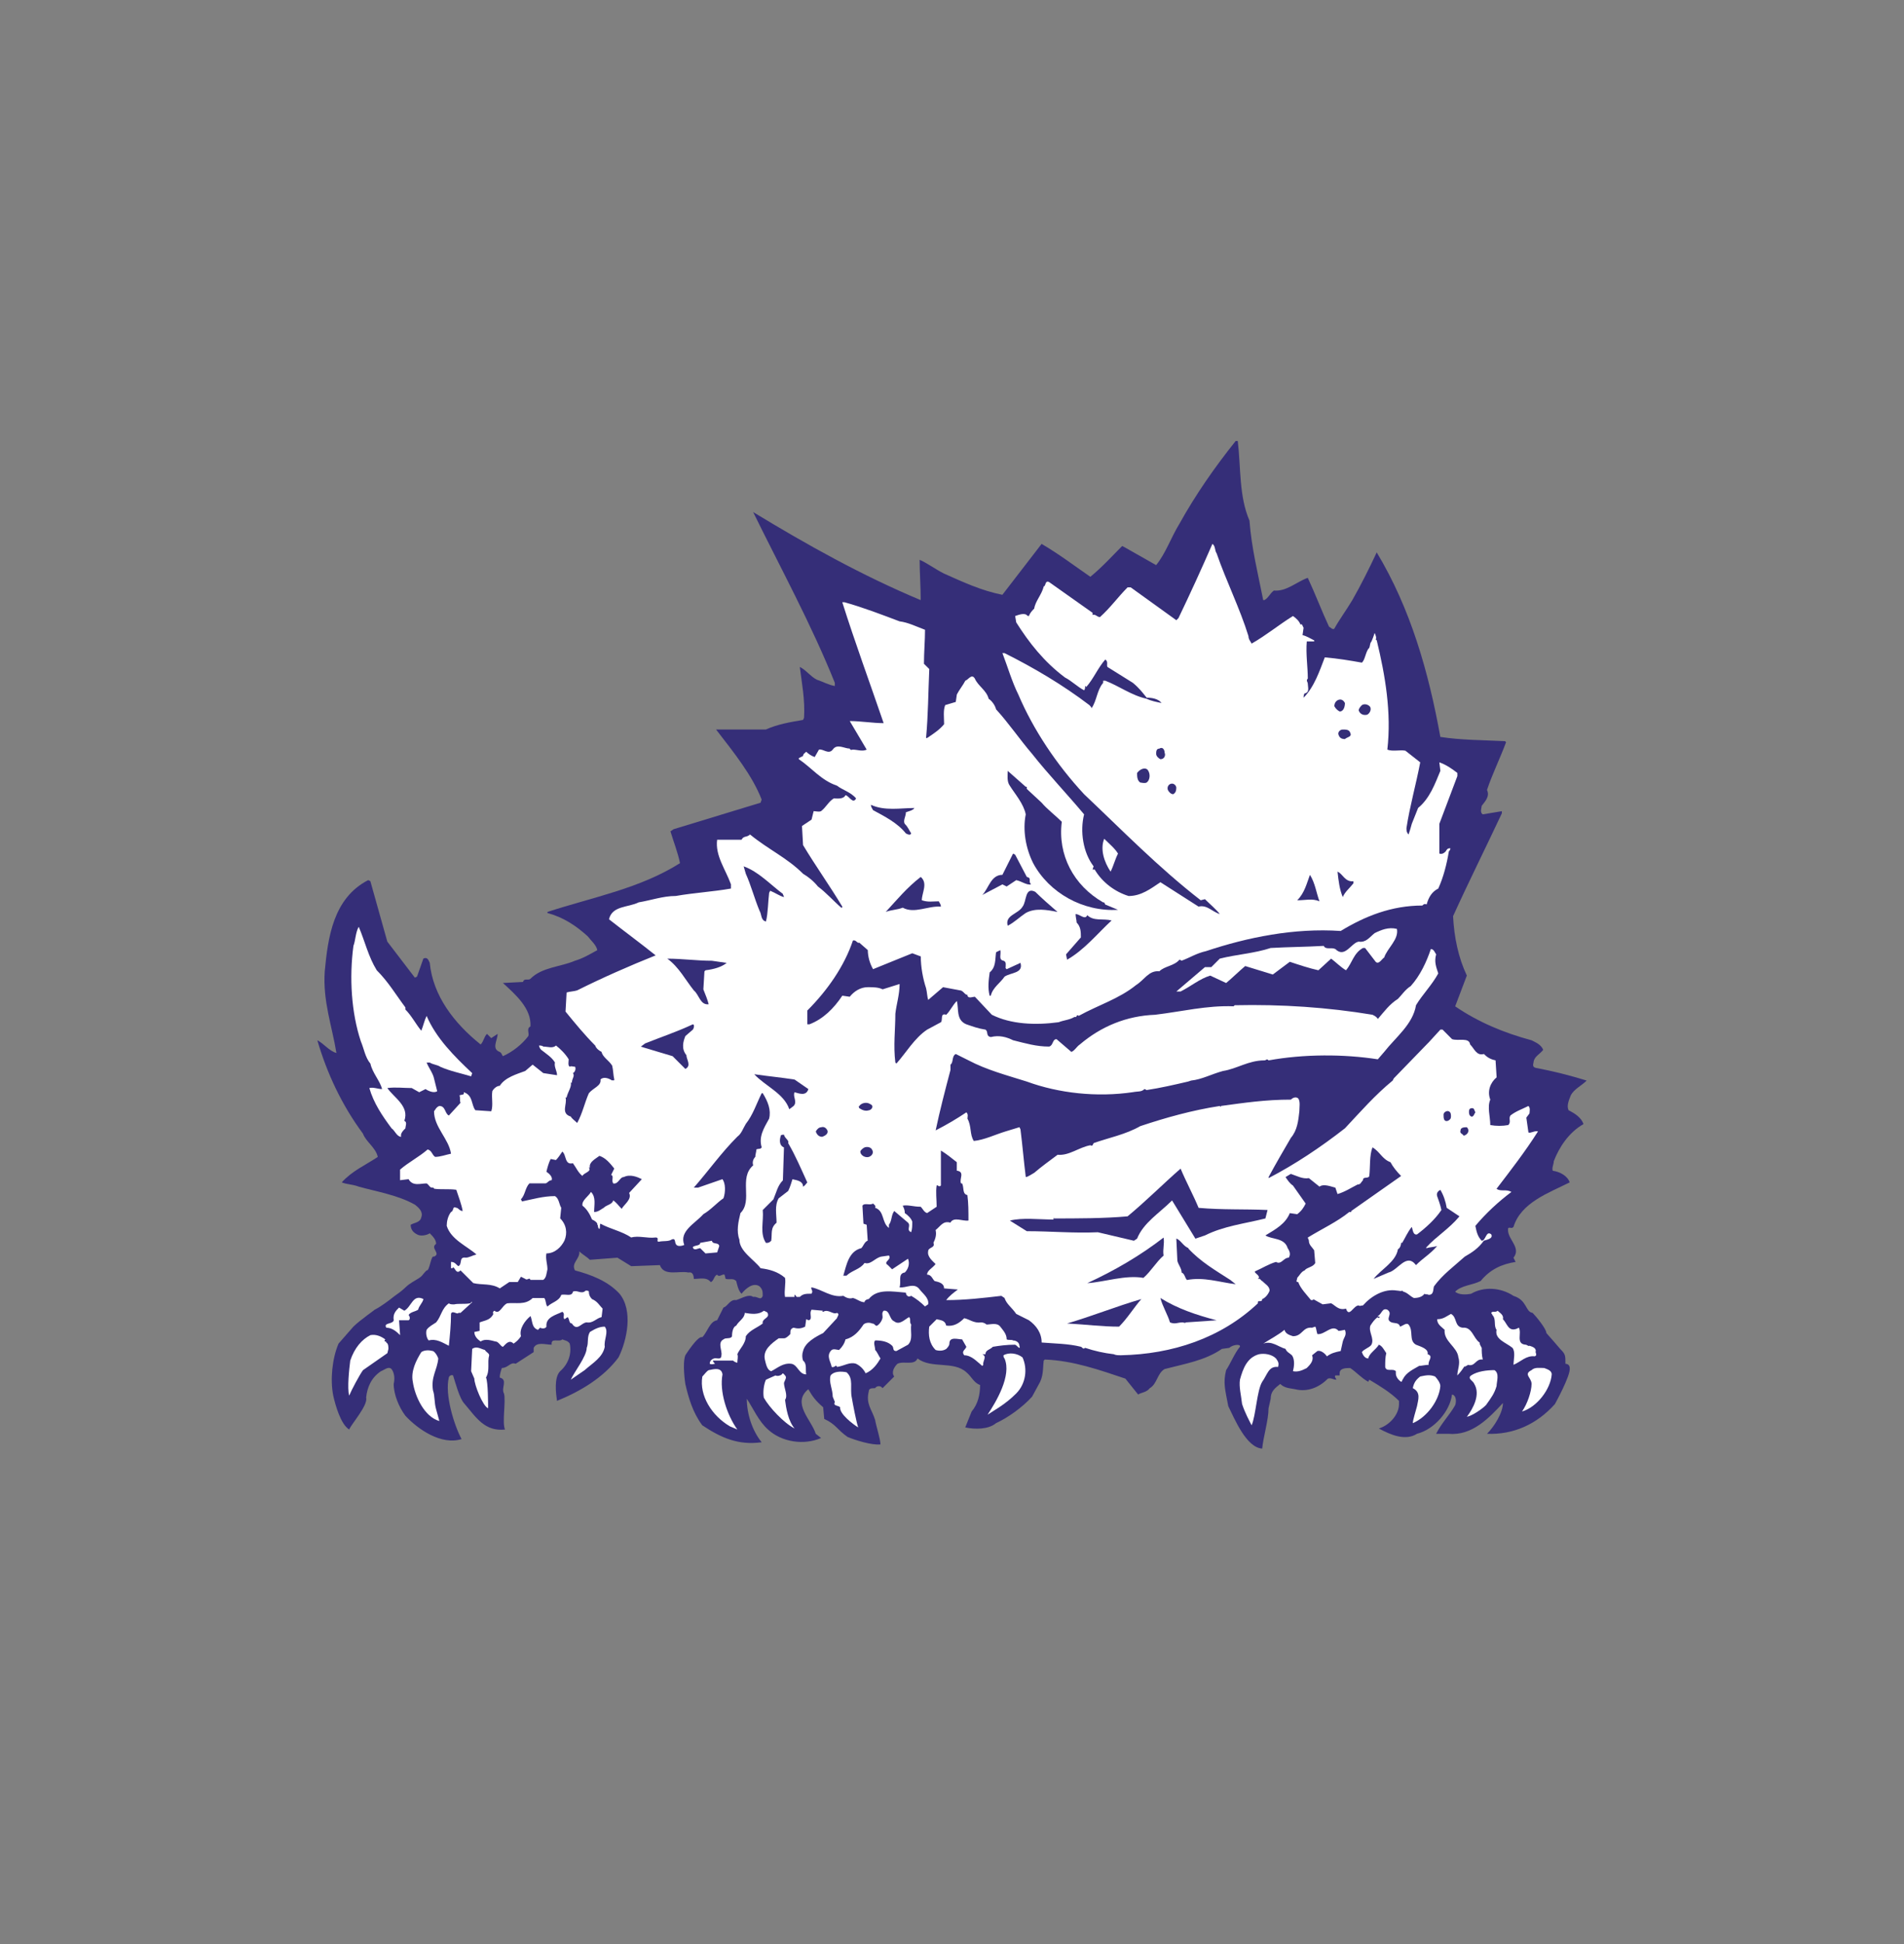 <svg width="48" height="49" viewBox="0 0 48 49" fill="none" xmlns="http://www.w3.org/2000/svg">
<rect x="0" y="0" width="48" height="49" fill="#808080" stroke="none"/>
<path fill-rule="evenodd" clip-rule="evenodd" d="M39.573 34.481C39.6 34.668 39.199 35.39 39.199 35.39C38.744 35.898 38.156 36.165 37.488 36.139C37.675 35.951 37.889 35.604 37.889 35.363C37.542 35.737 37.114 36.192 36.525 36.139H36.205C36.338 35.871 36.552 35.657 36.686 35.416C36.712 35.336 36.712 35.229 36.659 35.176C36.632 35.149 36.605 35.149 36.605 35.149C36.552 35.577 36.151 36.031 35.723 36.138C35.429 36.325 35.055 36.165 34.761 36.005C35.028 35.924 35.269 35.657 35.269 35.389V35.309C35.055 35.096 34.788 34.935 34.52 34.775L34.493 34.828C34.306 34.721 34.199 34.588 34.039 34.481C33.932 34.481 33.772 34.481 33.772 34.615V34.668H33.665C33.638 34.695 33.665 34.722 33.691 34.775C33.611 34.775 33.558 34.721 33.477 34.748C33.264 34.962 32.97 35.096 32.649 35.015C32.515 34.989 32.382 34.989 32.275 34.882C32.141 34.989 32.034 35.069 32.034 35.256L31.98 35.496C31.98 35.791 31.847 36.218 31.82 36.512C31.419 36.486 31.125 35.764 30.965 35.443C30.884 35.015 30.831 34.855 30.911 34.534C31.018 34.374 31.125 34.106 31.258 33.946C31.285 33.866 31.071 33.893 30.991 33.973L30.804 33.999C30.376 34.294 29.868 34.374 29.36 34.507C29.173 34.614 29.173 34.882 28.986 34.989C28.906 35.096 28.772 35.096 28.692 35.149L28.371 34.748C27.73 34.534 27.061 34.294 26.34 34.267L26.312 34.294C26.286 34.507 26.312 34.695 26.179 34.908L26.019 35.203C25.778 35.47 25.404 35.737 25.109 35.871C24.922 36.031 24.575 36.031 24.334 35.978L24.495 35.577C24.655 35.389 24.708 35.149 24.708 34.908C24.548 34.855 24.495 34.695 24.361 34.587C24.04 34.294 23.479 34.507 23.131 34.24C23.051 34.427 22.784 34.294 22.624 34.374C22.543 34.454 22.463 34.587 22.543 34.695L22.249 34.989C22.196 34.909 22.089 34.935 22.062 34.989C21.982 34.989 21.902 34.989 21.902 35.069C21.822 35.39 21.982 35.523 22.062 35.791C22.089 35.951 22.196 36.272 22.196 36.406C21.982 36.432 21.554 36.298 21.367 36.218C21.1 36.031 21.073 35.897 20.779 35.764L20.752 35.47C20.565 35.309 20.485 35.202 20.378 35.015C19.95 35.363 20.458 35.79 20.565 36.138L20.699 36.245C20.271 36.432 19.709 36.352 19.362 36.031C19.121 35.817 18.988 35.496 18.827 35.256C18.827 35.63 18.961 36.058 19.202 36.352C18.613 36.432 18.186 36.245 17.704 35.924C17.464 35.603 17.357 35.229 17.277 34.882C17.277 34.882 17.197 34.374 17.277 34.16C17.277 34.16 17.598 33.652 17.704 33.705C17.838 33.572 17.892 33.304 18.079 33.277L18.239 32.956C18.346 32.93 18.4 32.743 18.56 32.769C18.72 32.715 18.881 32.609 18.988 32.689C19.095 32.663 19.175 32.796 19.228 32.663C19.228 32.555 19.228 32.502 19.148 32.422C18.988 32.315 18.801 32.475 18.694 32.609C18.613 32.529 18.587 32.395 18.56 32.288C18.48 32.208 18.4 32.261 18.293 32.234L18.266 32.128C18.212 32.101 18.132 32.208 18.079 32.128C17.999 32.154 17.999 32.288 17.918 32.315C17.811 32.181 17.651 32.235 17.491 32.235C17.491 32.154 17.464 32.047 17.357 32.074C17.117 32.021 16.742 32.181 16.635 31.887L15.913 31.914L15.566 31.7L14.871 31.753C14.79 31.674 14.683 31.62 14.604 31.54C14.63 31.727 14.389 31.834 14.496 32.021C14.898 32.128 15.325 32.288 15.619 32.609C15.967 33.037 15.806 33.785 15.593 34.213C15.218 34.721 14.63 35.069 14.042 35.309C14.015 35.122 13.962 34.721 14.122 34.561C14.336 34.374 14.416 34.106 14.363 33.865C14.309 33.785 14.229 33.785 14.176 33.759C14.095 33.839 13.882 33.705 13.908 33.893C13.748 33.893 13.534 33.812 13.454 33.973V34.08L12.999 34.374C12.866 34.32 12.812 34.48 12.652 34.48C12.625 34.561 12.598 34.641 12.598 34.721C12.812 34.775 12.625 34.988 12.705 35.122C12.759 35.309 12.652 35.87 12.732 36.031C12.224 36.085 12.01 35.737 11.716 35.389C11.582 35.256 11.475 34.828 11.422 34.667C11.368 34.641 11.315 34.694 11.315 34.721C11.208 35.149 11.449 35.924 11.636 36.272C11.128 36.432 10.54 36.031 10.219 35.683C10.058 35.469 9.925 35.148 9.925 34.881C9.952 34.775 9.952 34.614 9.871 34.507C9.791 34.427 9.684 34.534 9.604 34.561C9.363 34.721 9.257 34.962 9.23 35.229C9.283 35.416 8.856 35.897 8.802 36.031C8.588 35.897 8.455 35.416 8.401 35.176C8.321 34.775 8.374 34.24 8.535 33.865L8.909 33.438C9.069 33.277 9.497 32.983 9.444 33.01C9.39 33.037 9.551 32.983 9.952 32.663C10.299 32.422 10.165 32.449 10.486 32.262C10.673 32.154 10.62 32.154 10.754 32.021C10.834 32.048 10.861 31.62 10.941 31.674C11.128 31.593 10.834 31.46 10.994 31.352C10.994 31.246 10.914 31.165 10.834 31.085C10.754 31.139 10.593 31.165 10.513 31.112C10.406 31.059 10.353 30.978 10.353 30.871C10.433 30.818 10.593 30.818 10.62 30.684C10.673 30.55 10.566 30.444 10.459 30.363C10.032 30.123 9.524 30.042 9.043 29.909C8.909 29.855 8.748 29.855 8.615 29.802C8.882 29.508 9.203 29.374 9.524 29.16C9.47 28.92 9.23 28.786 9.149 28.572C8.615 27.85 8.241 27.048 8 26.22C8.16 26.3 8.294 26.487 8.481 26.541C8.374 25.872 8.134 25.231 8.187 24.482C8.267 23.627 8.401 22.637 9.283 22.183L9.337 22.21L9.764 23.733L10.459 24.642L10.513 24.616L10.673 24.161C10.78 24.108 10.807 24.215 10.834 24.268C10.914 25.097 11.449 25.792 12.117 26.326C12.197 26.246 12.197 26.139 12.277 26.059L12.384 26.166L12.545 26.059C12.545 26.22 12.384 26.434 12.598 26.514C12.652 26.541 12.652 26.594 12.678 26.621C12.919 26.514 13.159 26.326 13.32 26.113C13.347 26.033 13.266 25.925 13.373 25.872C13.4 25.418 12.999 25.07 12.678 24.776L13.186 24.75C13.213 24.643 13.32 24.723 13.373 24.669C13.667 24.375 14.122 24.375 14.496 24.215C14.683 24.161 14.87 24.054 15.058 23.948C15.031 23.814 14.897 23.707 14.817 23.6C14.523 23.333 14.202 23.119 13.801 23.012V22.985C14.951 22.611 16.127 22.397 17.143 21.756C17.089 21.488 16.982 21.221 16.902 20.954L16.982 20.9L19.175 20.232L19.201 20.152C18.961 19.537 18.506 18.976 18.052 18.387H19.308C19.602 18.254 19.923 18.2 20.244 18.146L20.27 18.093C20.297 17.639 20.217 17.237 20.163 16.81C20.324 16.89 20.431 17.05 20.591 17.131C20.752 17.184 20.885 17.264 21.046 17.291V17.211C20.457 15.741 19.682 14.324 18.987 12.907C20.351 13.736 21.741 14.511 23.211 15.126C23.211 14.778 23.184 14.431 23.184 14.11C23.372 14.19 23.585 14.351 23.799 14.457C24.28 14.671 24.735 14.885 25.27 14.992L26.259 13.709C26.713 13.976 27.061 14.244 27.488 14.538C27.783 14.297 28.05 14.003 28.29 13.762L28.344 13.789L29.146 14.244C29.387 13.95 29.52 13.549 29.734 13.201C30.135 12.479 30.616 11.784 31.151 11.116H31.204C31.285 11.784 31.232 12.506 31.499 13.121C31.552 13.816 31.713 14.457 31.846 15.126H31.873C31.98 15.072 32.007 14.965 32.114 14.885C32.435 14.912 32.675 14.671 32.969 14.564C33.157 14.965 33.317 15.393 33.504 15.794C33.557 15.821 33.584 15.874 33.637 15.848C33.771 15.607 33.932 15.393 34.092 15.126C34.306 14.752 34.52 14.324 34.707 13.923C35.562 15.34 36.017 16.944 36.311 18.574C36.819 18.654 37.38 18.654 37.942 18.681L37.968 18.708C37.808 19.136 37.621 19.51 37.487 19.911C37.567 20.072 37.434 20.205 37.353 20.312C37.353 20.366 37.3 20.472 37.38 20.526L37.862 20.446V20.499C37.461 21.355 37.033 22.21 36.632 23.092C36.659 23.627 36.765 24.135 36.979 24.589L36.685 25.365C37.273 25.766 37.915 26.033 38.61 26.22C38.717 26.274 38.85 26.327 38.904 26.461C38.824 26.568 38.69 26.621 38.663 26.755C38.663 26.808 38.61 26.889 38.717 26.916C39.145 26.996 39.572 27.103 40 27.236C39.866 27.37 39.679 27.45 39.599 27.61C39.545 27.744 39.492 27.878 39.545 27.985C39.706 28.065 39.866 28.172 39.92 28.332C39.545 28.546 39.305 28.92 39.171 29.268C39.171 29.348 39.118 29.428 39.145 29.509C39.332 29.535 39.519 29.642 39.572 29.802C39.038 30.07 38.343 30.311 38.155 30.925C38.102 30.979 38.075 30.925 38.022 30.952C37.968 31.219 38.369 31.433 38.155 31.701L38.209 31.807C37.862 31.861 37.567 31.994 37.327 32.288C37.113 32.395 36.846 32.395 36.685 32.556C36.765 32.636 36.953 32.636 37.086 32.609C37.407 32.422 37.835 32.449 38.156 32.663C38.503 32.77 38.45 33.064 38.637 33.091C38.717 33.171 38.984 33.492 38.984 33.599C39.011 33.625 39.332 33.999 39.332 33.999C39.465 34.133 39.465 34.16 39.465 34.374C39.466 34.374 39.573 34.374 39.573 34.481Z" fill="#352E78"/>
<path fill-rule="evenodd" clip-rule="evenodd" d="M38.37 35.577C38.504 35.389 38.611 35.069 38.611 34.882C38.611 34.721 38.397 34.641 38.611 34.534C38.691 34.454 38.825 34.481 38.931 34.481C38.985 34.507 39.119 34.534 39.119 34.641C39.092 35.015 38.744 35.47 38.37 35.577ZM37.728 29.963C37.835 30.043 37.969 29.963 38.103 30.043C37.782 30.283 37.461 30.578 37.194 30.898C37.221 31.032 37.247 31.166 37.354 31.272C37.461 31.272 37.461 31.005 37.595 31.112C37.648 31.219 37.488 31.246 37.407 31.272C37.274 31.46 37.113 31.567 36.926 31.674C36.659 31.914 36.365 32.128 36.151 32.422C36.124 32.502 36.151 32.636 36.018 32.636C35.964 32.609 35.938 32.636 35.911 32.609C35.857 32.689 35.75 32.716 35.643 32.716C35.536 32.662 35.483 32.582 35.376 32.555L35.349 32.529C35.322 32.555 35.269 32.529 35.215 32.529C34.895 32.475 34.574 32.662 34.36 32.903C34.307 32.903 34.28 32.93 34.253 32.903C34.119 32.903 34.013 33.224 33.932 32.983C33.745 33.036 33.665 32.903 33.558 32.849L33.344 32.876L33.104 32.743C33.13 32.769 33.077 32.769 33.05 32.769C32.943 32.635 32.783 32.475 32.729 32.315C32.649 32.315 32.703 32.261 32.703 32.208C32.756 32.154 32.809 32.047 32.89 32.021C32.943 31.941 33.104 31.941 33.157 31.833L33.13 31.512C33.077 31.432 32.997 31.379 32.997 31.272C32.997 31.245 32.97 31.218 32.97 31.192C33.318 30.978 33.719 30.791 34.013 30.55H34.066V30.523L35.322 29.641C35.215 29.534 35.109 29.401 35.055 29.294C34.841 29.214 34.788 29.027 34.6 28.919C34.52 29.133 34.547 29.401 34.52 29.641C34.494 29.721 34.36 29.641 34.36 29.748C34.306 29.802 34.306 29.855 34.226 29.855C34.066 29.935 33.906 30.042 33.719 30.096L33.665 29.935C33.558 29.909 33.371 29.829 33.264 29.909L32.997 29.695C32.836 29.721 32.702 29.641 32.542 29.588L32.408 29.668C32.462 29.748 32.515 29.829 32.596 29.882L32.916 30.336C32.863 30.443 32.809 30.523 32.703 30.604L32.516 30.577C32.408 30.844 32.168 30.978 31.901 31.139C32.061 31.245 32.382 31.192 32.462 31.459C32.516 31.54 32.542 31.62 32.489 31.7C32.355 31.7 32.302 31.887 32.168 31.807C31.981 31.86 31.82 31.967 31.633 32.047C31.633 32.101 31.74 32.127 31.74 32.208C31.74 32.208 31.713 32.208 31.713 32.234C31.767 32.208 31.794 32.288 31.82 32.288C31.9 32.368 32.007 32.422 32.007 32.529C31.981 32.609 31.901 32.716 31.82 32.743C31.82 32.849 31.687 32.743 31.713 32.849C30.778 33.731 29.548 34.133 28.265 34.159C28.185 34.159 28.131 34.159 28.078 34.133C27.832 34.105 27.59 34.051 27.356 33.972C27.302 34.025 27.276 33.945 27.249 33.945C26.928 33.865 26.58 33.865 26.26 33.838C26.26 33.598 26.126 33.411 25.939 33.277L25.618 33.116C25.511 32.956 25.377 32.876 25.324 32.715L25.244 32.662C24.789 32.715 24.335 32.769 23.854 32.769C23.934 32.662 24.041 32.582 24.148 32.502L23.8 32.474C23.8 32.341 23.667 32.314 23.56 32.288C23.506 32.234 23.48 32.127 23.372 32.127C23.372 32.02 23.506 31.967 23.586 31.86C23.506 31.78 23.372 31.673 23.399 31.539C23.399 31.432 23.586 31.459 23.532 31.325C23.586 31.218 23.613 31.111 23.586 31.004C23.72 30.897 23.773 30.764 23.96 30.817C24.041 30.657 24.281 30.79 24.415 30.763C24.415 30.523 24.415 30.336 24.388 30.122C24.255 30.095 24.308 29.935 24.255 29.828H24.228C24.174 29.721 24.335 29.534 24.121 29.507V29.293C23.987 29.186 23.853 29.079 23.72 28.999V29.881C23.666 29.935 23.64 29.854 23.613 29.881C23.586 30.041 23.613 30.229 23.613 30.416C23.533 30.469 23.452 30.523 23.372 30.576C23.292 30.549 23.265 30.469 23.212 30.416C23.025 30.416 22.891 30.362 22.757 30.389C22.784 30.442 22.811 30.496 22.811 30.576C22.891 30.63 22.971 30.71 22.998 30.79C22.998 30.897 22.998 30.977 22.971 31.057C22.838 31.004 22.971 30.897 22.891 30.817L22.544 30.523C22.463 30.63 22.49 30.763 22.41 30.87V30.95C22.223 30.817 22.303 30.522 22.062 30.442C22.089 30.389 22.036 30.362 22.009 30.335C21.929 30.389 21.795 30.309 21.742 30.389L21.768 30.843L21.849 30.87L21.875 31.271C21.795 31.298 21.768 31.405 21.715 31.459C21.394 31.539 21.34 31.886 21.26 32.153H21.34C21.474 32.02 21.688 31.993 21.795 31.832C21.955 31.886 22.062 31.699 22.223 31.672L22.41 31.645C22.49 31.752 22.249 31.806 22.383 31.886L22.49 31.993L22.891 31.726C22.944 31.859 22.891 31.993 22.811 32.073C22.623 32.1 22.73 32.313 22.677 32.447C22.837 32.474 23.051 32.313 23.185 32.501C23.265 32.608 23.426 32.715 23.399 32.875L23.319 32.929C23.215 32.825 23.098 32.735 22.971 32.661C22.891 32.715 22.837 32.634 22.837 32.581C22.49 32.554 22.116 32.474 21.902 32.742C21.875 32.742 21.795 32.768 21.795 32.822C21.688 32.822 21.608 32.742 21.501 32.715C21.421 32.742 21.34 32.715 21.26 32.661C20.966 32.715 20.726 32.501 20.458 32.447C20.431 32.501 20.512 32.528 20.458 32.608C20.325 32.608 20.244 32.608 20.164 32.688H20.057H20.084C20.057 32.661 20.057 32.634 20.03 32.634V32.688H19.79C19.763 32.528 19.817 32.341 19.79 32.207C19.603 32.047 19.389 31.993 19.175 31.966C19.015 31.752 18.64 31.539 18.64 31.244C18.56 31.03 18.614 30.79 18.667 30.576C18.988 30.255 18.613 29.694 18.988 29.373C18.961 29.293 18.988 29.213 19.041 29.159C19.041 29.106 19.068 29.026 19.068 28.972C19.122 28.945 19.175 28.972 19.202 28.918C19.122 28.651 19.255 28.438 19.389 28.197C19.443 27.983 19.363 27.769 19.229 27.555H19.202C19.068 27.823 18.988 28.09 18.801 28.33C18.721 28.464 18.694 28.571 18.587 28.651C18.186 29.052 17.865 29.507 17.491 29.934H17.598L18.213 29.721C18.293 29.828 18.293 30.041 18.239 30.202C18.079 30.309 17.919 30.496 17.732 30.603C17.518 30.843 17.117 31.03 17.25 31.378C17.197 31.405 17.063 31.431 17.037 31.351C17.01 31.324 17.037 31.191 16.93 31.244C16.849 31.298 16.716 31.271 16.609 31.298C16.529 31.298 16.636 31.191 16.529 31.191C16.315 31.218 16.101 31.137 15.914 31.191C15.673 31.03 15.379 30.977 15.139 30.843C15.112 30.87 15.139 30.924 15.112 30.977C15.058 30.95 15.085 30.87 15.058 30.87V30.843C15.032 30.79 14.978 30.763 14.925 30.737C14.871 30.603 14.791 30.469 14.684 30.389C14.657 30.256 14.844 30.149 14.898 30.042C15.031 30.175 14.978 30.363 14.978 30.549C15.085 30.549 15.165 30.47 15.219 30.443C15.299 30.363 15.432 30.363 15.459 30.256C15.54 30.309 15.593 30.389 15.673 30.469C15.727 30.362 15.94 30.229 15.86 30.068L16.181 29.721C16.074 29.667 15.887 29.587 15.727 29.667C15.62 29.667 15.593 29.855 15.459 29.828C15.406 29.748 15.486 29.64 15.406 29.614L15.486 29.453C15.379 29.32 15.272 29.186 15.112 29.133C15.005 29.213 14.844 29.293 14.871 29.427H14.844C14.925 29.534 14.711 29.56 14.684 29.64C14.577 29.56 14.524 29.427 14.443 29.319C14.229 29.373 14.283 29.106 14.176 29.026C14.122 29.106 14.069 29.186 14.015 29.239L13.882 29.212C13.828 29.319 13.802 29.426 13.775 29.533C13.855 29.587 13.935 29.667 13.908 29.747C13.828 29.747 13.801 29.827 13.748 29.827H13.347C13.24 29.934 13.24 30.121 13.133 30.228L13.16 30.282C13.427 30.228 13.694 30.148 13.989 30.148C14.095 30.202 14.095 30.362 14.149 30.442L14.122 30.709C14.283 30.87 14.309 31.084 14.229 31.271C14.149 31.431 13.989 31.592 13.775 31.592C13.748 31.726 13.801 31.859 13.801 31.993C13.775 32.1 13.775 32.207 13.694 32.26H13.373C13.347 32.18 13.293 32.287 13.24 32.233L13.133 32.18L13.053 32.313H12.84L12.6 32.474C12.386 32.34 12.145 32.394 11.931 32.34L11.61 32.02C11.503 32.126 11.477 31.966 11.423 31.939C11.423 31.966 11.396 31.966 11.37 31.966V31.806C11.477 31.806 11.503 31.886 11.557 31.913C11.664 31.859 11.557 31.672 11.744 31.699C11.824 31.699 11.904 31.645 12.011 31.619C11.77 31.405 11.369 31.244 11.262 30.897C11.262 30.79 11.289 30.656 11.369 30.549C11.45 30.523 11.396 30.389 11.503 30.442C11.556 30.442 11.583 30.523 11.664 30.523C11.637 30.362 11.556 30.148 11.503 29.988C11.316 29.961 11.102 29.988 10.942 29.961C10.942 29.934 10.915 29.934 10.888 29.934C10.835 29.934 10.808 29.854 10.755 29.828C10.594 29.828 10.407 29.908 10.3 29.721L10.086 29.747V29.48C10.3 29.293 10.568 29.159 10.781 28.972C10.889 28.999 10.889 29.106 10.969 29.159C11.102 29.159 11.236 29.106 11.37 29.079C11.316 28.705 10.942 28.411 10.942 28.01C10.969 27.983 10.995 27.903 11.076 27.876C11.236 27.876 11.209 28.064 11.316 28.117L11.61 27.796C11.583 27.742 11.61 27.662 11.583 27.609C11.637 27.582 11.717 27.609 11.69 27.528C11.931 27.609 11.877 27.849 11.984 27.983L12.385 28.01C12.439 27.849 12.385 27.663 12.412 27.502C12.439 27.448 12.519 27.368 12.599 27.368C12.733 27.155 13.027 27.074 13.241 26.994L13.428 26.834L13.696 27.047L14.043 27.101C14.043 26.994 13.963 26.887 13.99 26.78C13.91 26.646 13.776 26.566 13.642 26.459C13.615 26.433 13.589 26.379 13.589 26.352C13.615 26.352 13.669 26.352 13.696 26.379C13.803 26.379 13.936 26.433 14.016 26.352C14.123 26.433 14.257 26.566 14.337 26.7C14.337 26.753 14.311 26.86 14.364 26.887C14.391 26.86 14.444 26.887 14.498 26.887C14.524 26.941 14.498 27.021 14.444 27.047C14.498 27.127 14.417 27.181 14.417 27.288H14.39C14.417 27.395 14.31 27.528 14.284 27.662H14.257C14.31 27.823 14.123 28.063 14.39 28.143C14.417 28.197 14.497 28.25 14.551 28.304C14.684 28.063 14.738 27.796 14.845 27.555C14.952 27.422 15.166 27.368 15.139 27.208C15.219 27.128 15.353 27.181 15.433 27.235C15.433 27.208 15.486 27.261 15.486 27.208C15.46 27.101 15.46 26.967 15.433 26.86C15.353 26.727 15.192 26.646 15.166 26.513C15.112 26.486 15.032 26.433 15.005 26.353C14.738 26.085 14.497 25.791 14.257 25.497L14.284 25.016C14.364 24.989 14.471 24.989 14.551 24.962C15.192 24.642 15.861 24.348 16.529 24.08C16.128 23.759 15.727 23.465 15.353 23.171C15.433 22.824 15.834 22.877 16.101 22.744C16.422 22.69 16.716 22.583 17.037 22.583C17.491 22.503 17.973 22.476 18.427 22.396V22.289C18.293 21.915 18.026 21.567 18.079 21.166H18.694C18.747 21.059 18.828 21.113 18.908 21.033C19.363 21.407 19.844 21.621 20.244 22.022C20.378 22.102 20.512 22.209 20.619 22.343C20.833 22.503 21.02 22.717 21.207 22.877C21.234 22.877 21.234 22.877 21.234 22.851C20.913 22.316 20.566 21.835 20.245 21.3L20.218 20.819L20.459 20.659L20.512 20.445C20.566 20.445 20.646 20.471 20.699 20.445C20.833 20.338 20.887 20.204 21.02 20.124C21.1 20.124 21.261 20.151 21.314 20.044C21.395 20.044 21.502 20.284 21.582 20.124C21.448 19.963 21.234 19.91 21.101 19.803C20.7 19.67 20.459 19.349 20.138 19.135V19.108L20.245 19.055C20.245 19.001 20.299 18.974 20.325 18.948C20.379 19.001 20.459 19.055 20.539 19.081L20.646 18.894C20.753 18.868 20.887 19.028 20.993 18.894C21.1 18.734 21.287 18.868 21.421 18.868C21.448 18.921 21.475 18.894 21.501 18.894C21.608 18.894 21.742 18.948 21.849 18.894L21.422 18.174C21.689 18.174 22.01 18.227 22.277 18.227C21.929 17.211 21.555 16.195 21.234 15.179H21.288C21.769 15.313 22.25 15.5 22.678 15.661C22.892 15.687 23.106 15.794 23.32 15.874C23.32 16.142 23.293 16.436 23.293 16.73L23.427 16.863C23.4 17.478 23.4 18.013 23.346 18.601H23.373C23.534 18.494 23.694 18.387 23.801 18.253C23.801 18.093 23.774 17.906 23.828 17.772L24.095 17.692L24.122 17.505C24.175 17.398 24.282 17.264 24.336 17.157C24.415 17.131 24.496 16.97 24.576 17.104C24.656 17.291 24.87 17.398 24.924 17.612C25.004 17.666 25.084 17.772 25.111 17.879C25.431 18.227 25.699 18.628 26.02 19.002C26.42 19.51 26.929 20.044 27.33 20.526C27.223 20.953 27.303 21.488 27.57 21.836L27.543 21.916H27.597C27.784 22.236 28.105 22.477 28.452 22.584C28.773 22.584 29.014 22.397 29.254 22.236L30.216 22.851C30.43 22.798 30.564 22.985 30.751 23.038C30.671 22.932 30.484 22.771 30.377 22.664L30.27 22.691C29.201 21.862 28.292 20.927 27.33 20.018C26.634 19.269 26.047 18.387 25.672 17.505C25.512 17.184 25.405 16.81 25.271 16.462H25.325C26.073 16.836 26.795 17.264 27.463 17.772C27.49 17.799 27.517 17.826 27.517 17.852C27.651 17.665 27.651 17.398 27.811 17.211V17.157H27.864C28.212 17.291 28.533 17.532 28.907 17.612C29.014 17.665 29.148 17.692 29.282 17.719C29.201 17.612 29.041 17.585 28.907 17.585C28.8 17.451 28.72 17.344 28.56 17.211L27.918 16.81C27.892 16.756 27.945 16.676 27.864 16.623C27.677 16.836 27.571 17.104 27.383 17.318C27.383 17.291 27.357 17.291 27.357 17.291C27.357 17.318 27.357 17.371 27.33 17.398C27.17 17.318 27.009 17.157 26.849 17.077C26.314 16.676 25.94 16.195 25.619 15.687L25.592 15.527C25.672 15.5 25.806 15.446 25.886 15.5C25.886 15.527 25.94 15.527 25.94 15.527C25.967 15.446 26.02 15.393 26.073 15.339C26.1 15.152 26.261 14.992 26.314 14.778C26.368 14.778 26.341 14.618 26.448 14.671L27.544 15.446V15.5C27.624 15.473 27.651 15.553 27.731 15.553C27.998 15.313 28.186 15.045 28.426 14.805H28.506C28.881 15.072 29.282 15.366 29.656 15.633L29.709 15.58C30.006 14.961 30.291 14.338 30.565 13.709C30.645 13.762 30.618 13.869 30.672 13.949C30.912 14.644 31.26 15.339 31.474 16.034C31.474 16.115 31.527 16.168 31.554 16.222C31.928 16.008 32.249 15.741 32.596 15.527C32.677 15.58 32.757 15.66 32.783 15.74C32.837 15.713 32.837 15.794 32.864 15.82L32.837 16.008C32.944 16.034 33.024 16.088 33.131 16.141V16.168H32.944C32.917 16.489 32.97 16.81 32.97 17.103C32.917 17.157 32.97 17.184 32.97 17.237C32.97 17.317 33.024 17.451 32.89 17.478C32.864 17.504 32.864 17.558 32.864 17.585C33.131 17.317 33.265 16.916 33.398 16.569C33.719 16.596 34.04 16.649 34.334 16.702C34.414 16.622 34.414 16.488 34.494 16.355C34.548 16.328 34.521 16.221 34.575 16.168C34.601 16.114 34.628 16.034 34.655 15.954C34.681 16.007 34.708 16.087 34.681 16.114L34.708 16.141C34.922 17.023 35.082 17.959 34.975 18.894C35.109 18.948 35.296 18.894 35.43 18.921L35.804 19.215C35.697 19.777 35.537 20.338 35.457 20.872C35.457 20.926 35.457 20.979 35.51 21.033C35.537 20.953 35.564 20.872 35.591 20.765L35.751 20.364C36.045 20.124 36.179 19.75 36.312 19.429L36.286 19.215C36.446 19.269 36.606 19.376 36.74 19.482V19.562L36.286 20.765V21.514C36.366 21.541 36.419 21.487 36.446 21.46C36.473 21.407 36.5 21.38 36.553 21.38C36.58 21.38 36.553 21.434 36.526 21.46C36.472 21.781 36.392 22.102 36.259 22.396C36.099 22.476 36.018 22.61 35.965 22.797C35.911 22.77 35.885 22.797 35.858 22.824C35.083 22.824 34.414 23.091 33.799 23.465C32.623 23.385 31.447 23.626 30.405 23.973C30.164 24.027 30.004 24.134 29.79 24.214L29.736 24.187C29.603 24.348 29.362 24.348 29.228 24.481C28.961 24.454 28.854 24.695 28.64 24.829C28.212 25.176 27.678 25.337 27.196 25.604C27.116 25.551 27.17 25.657 27.09 25.631C26.956 25.711 26.822 25.711 26.689 25.765C26.1 25.845 25.486 25.818 25.004 25.577L24.577 25.123C24.523 25.123 24.416 25.176 24.389 25.096V25.069C24.336 25.096 24.282 24.962 24.202 24.962L23.774 24.882L23.4 25.203C23.373 25.123 23.373 25.016 23.347 24.909C23.267 24.668 23.213 24.374 23.213 24.107L22.999 24.027C22.679 24.16 22.331 24.294 22.01 24.428C21.926 24.281 21.88 24.116 21.877 23.947L21.663 23.76C21.609 23.786 21.583 23.68 21.502 23.706C21.288 24.348 20.861 24.962 20.353 25.47V25.818H20.406C20.754 25.684 21.021 25.417 21.235 25.096L21.422 25.123C21.529 24.989 21.689 24.882 21.877 24.882C22.01 24.882 22.144 24.882 22.251 24.936L22.679 24.802C22.679 25.069 22.599 25.31 22.572 25.551C22.572 25.952 22.518 26.353 22.572 26.78L22.598 26.807C22.839 26.54 23.053 26.165 23.373 25.952L23.721 25.765C23.774 25.711 23.694 25.523 23.855 25.577C23.962 25.47 24.015 25.336 24.122 25.23C24.175 25.417 24.095 25.711 24.363 25.818C24.523 25.872 24.657 25.924 24.844 25.952C24.924 26.005 24.844 26.112 24.978 26.139C25.191 26.085 25.378 26.139 25.539 26.219C25.86 26.299 26.127 26.379 26.448 26.379C26.555 26.353 26.528 26.192 26.635 26.192L27.009 26.513C27.09 26.486 27.143 26.379 27.223 26.326C27.758 25.871 28.399 25.604 29.121 25.577C29.79 25.497 30.431 25.337 31.099 25.364L31.126 25.337C32.302 25.31 33.478 25.39 34.601 25.577C34.655 25.604 34.709 25.631 34.735 25.684C34.896 25.497 35.029 25.31 35.243 25.176C35.323 25.096 35.431 24.936 35.564 24.855C35.804 24.588 35.965 24.241 36.072 23.92C36.152 23.92 36.179 24.027 36.206 24.053C36.152 24.241 36.206 24.374 36.259 24.535C36.099 24.829 35.858 25.069 35.698 25.336C35.618 25.818 35.19 26.139 34.896 26.513L34.735 26.7C33.88 26.566 32.864 26.566 31.982 26.727C31.928 26.673 31.928 26.727 31.875 26.727C31.474 26.727 31.18 26.941 30.832 26.994C30.538 27.074 30.297 27.208 30.03 27.235L29.95 27.261C29.603 27.342 29.255 27.422 28.907 27.475L28.854 27.448C28.774 27.528 28.693 27.502 28.56 27.528C27.651 27.662 26.689 27.555 25.887 27.261C25.378 27.101 24.871 26.967 24.416 26.726L24.095 26.566C23.988 26.62 24.042 26.78 23.962 26.834V26.967C23.828 27.475 23.695 27.983 23.588 28.491C23.855 28.355 24.114 28.203 24.363 28.036C24.416 28.09 24.39 28.143 24.39 28.197C24.497 28.384 24.443 28.598 24.55 28.758C24.817 28.731 25.085 28.598 25.352 28.517L25.7 28.411L25.726 28.464C25.78 28.892 25.806 29.239 25.86 29.667C25.913 29.667 26.021 29.587 26.074 29.56C26.261 29.4 26.448 29.266 26.662 29.106C26.956 29.133 27.197 28.918 27.491 28.865C27.491 28.865 27.517 28.892 27.544 28.865L27.571 28.812C27.945 28.678 28.373 28.598 28.747 28.384C29.389 28.17 30.057 27.983 30.752 27.876L30.779 27.903V27.876C31.367 27.796 31.902 27.716 32.544 27.716C32.597 27.662 32.677 27.636 32.731 27.689C32.784 27.769 32.757 27.903 32.757 28.01C32.731 28.25 32.704 28.491 32.544 28.678C32.357 28.999 32.169 29.319 31.982 29.667V29.694C32.651 29.346 33.292 28.918 33.907 28.438C34.308 28.01 34.656 27.609 35.11 27.235L35.137 27.181L35.992 26.299L36.019 26.272L36.313 25.951H36.367L36.607 26.192C36.767 26.245 37.035 26.138 37.062 26.325C37.169 26.432 37.222 26.619 37.409 26.566C37.489 26.646 37.57 26.7 37.703 26.726L37.73 27.154C37.57 27.288 37.489 27.502 37.57 27.716C37.489 27.903 37.57 28.143 37.57 28.357C37.72 28.384 37.874 28.384 38.024 28.357C38.104 28.277 38.024 28.197 38.078 28.116C38.211 28.01 38.372 27.956 38.532 27.876C38.586 27.93 38.559 28.01 38.559 28.063L38.479 28.17L38.532 28.544C38.586 28.571 38.693 28.491 38.773 28.517C38.45 29.027 38.076 29.509 37.728 29.963ZM38.691 34.186C38.477 34.16 38.344 34.32 38.156 34.4C38.156 34.267 38.21 34.079 38.13 33.973C37.969 33.839 37.675 33.759 37.728 33.518C37.648 33.411 37.728 33.251 37.622 33.144C37.622 33.117 37.595 33.117 37.595 33.09C37.622 33.037 37.702 33.09 37.755 33.037C37.809 33.09 37.916 33.144 37.889 33.251C37.996 33.357 38.023 33.571 38.236 33.491L38.29 33.464C38.37 33.598 38.21 33.865 38.45 33.892C38.504 33.892 38.531 33.945 38.557 33.919C38.637 33.945 38.718 33.972 38.718 34.053C38.691 34.08 38.771 34.16 38.691 34.186ZM37.461 35.416C37.354 35.523 37.114 35.684 36.98 35.71C37.141 35.496 37.327 35.149 37.167 34.882C37.141 34.802 36.98 34.748 37.087 34.668C37.248 34.561 37.488 34.534 37.675 34.534C37.809 34.614 37.729 34.828 37.729 34.935C37.675 35.122 37.595 35.229 37.461 35.416ZM37.381 34.267C37.194 34.24 37.194 34.454 37.007 34.401C36.98 34.427 36.953 34.427 36.927 34.454V34.427C36.873 34.507 36.82 34.588 36.739 34.668C36.739 34.534 36.82 34.374 36.766 34.213C36.739 33.946 36.392 33.812 36.419 33.518C36.339 33.438 36.231 33.384 36.231 33.251C36.392 33.251 36.472 33.171 36.579 33.117C36.739 33.197 36.659 33.438 36.873 33.465C37.114 33.438 37.141 33.732 37.301 33.839C37.301 33.892 37.328 33.919 37.354 33.973C37.354 34.053 37.354 34.16 37.381 34.267Z" fill="white"/>
<path fill-rule="evenodd" clip-rule="evenodd" d="M37.114 28.145C37.06 28.145 37.033 28.091 37.033 28.038C37.033 27.985 37.033 27.931 37.114 27.931C37.167 27.931 37.167 27.985 37.194 28.038C37.167 28.065 37.167 28.118 37.114 28.145ZM36.9 28.626C36.873 28.573 36.793 28.573 36.82 28.492C36.82 28.412 36.926 28.412 36.98 28.412C37.06 28.492 37.007 28.599 36.9 28.626ZM35.964 31.433C35.964 31.433 35.938 31.46 35.964 31.46C36.044 31.433 36.151 31.433 36.231 31.406C36.044 31.62 35.884 31.701 35.697 31.887C35.456 31.567 35.242 32.021 35.002 32.075L34.628 32.235C34.815 31.994 35.189 31.807 35.242 31.487C35.296 31.46 35.322 31.38 35.322 31.326H35.349C35.43 31.192 35.483 31.059 35.59 30.925C35.617 30.979 35.617 31.139 35.724 31.113C35.937 30.952 36.178 30.738 36.338 30.498C36.311 30.364 36.258 30.23 36.231 30.15C36.205 30.07 36.258 30.017 36.311 29.99C36.392 30.123 36.445 30.284 36.472 30.444L36.793 30.658C36.526 30.979 36.205 31.166 35.964 31.433ZM36.499 28.252C36.392 28.279 36.392 28.172 36.392 28.091C36.392 28.038 36.472 27.985 36.526 28.011C36.579 28.038 36.579 28.091 36.579 28.145C36.579 28.198 36.552 28.225 36.499 28.252Z" fill="#352E78"/>
<path fill-rule="evenodd" clip-rule="evenodd" d="M35.617 35.871C35.617 35.791 35.697 35.55 35.723 35.443C35.75 35.282 35.83 35.096 35.617 34.988C35.643 34.855 35.697 34.775 35.804 34.694C35.937 34.667 36.044 34.641 36.178 34.694C36.231 34.748 36.311 34.855 36.311 34.935C36.285 35.283 35.991 35.71 35.617 35.871ZM36.017 34.401C35.937 34.401 35.83 34.427 35.777 34.427C35.643 34.507 35.456 34.588 35.376 34.748C35.349 34.775 35.349 34.828 35.322 34.828C35.242 34.775 35.189 34.695 35.189 34.615V34.561C35.109 34.481 34.948 34.588 34.921 34.454C34.921 34.32 34.921 34.214 34.948 34.106C34.895 34.026 34.841 33.919 34.761 33.893C34.681 34.026 34.52 34.106 34.494 34.24C34.413 34.24 34.36 34.16 34.333 34.08C34.387 34 34.52 33.973 34.574 33.893C34.654 33.732 34.494 33.572 34.547 33.412C34.6 33.331 34.654 33.251 34.734 33.198C34.734 33.225 34.761 33.225 34.788 33.198C34.761 33.171 34.734 33.198 34.734 33.171C34.841 33.117 34.841 32.957 34.975 33.011C35.135 33.117 34.895 33.251 35.081 33.331C35.162 33.358 35.269 33.331 35.295 33.438C35.376 33.412 35.456 33.331 35.509 33.385C35.643 33.545 35.509 33.786 35.696 33.893C35.83 33.946 36.017 33.999 35.991 34.133C36.151 34.186 35.991 34.294 36.017 34.401ZM34.895 24.135C34.841 24.162 34.761 24.322 34.681 24.242L34.414 23.894H34.36C34.119 24.028 34.093 24.269 33.932 24.456C33.798 24.376 33.665 24.242 33.558 24.162L33.237 24.456C32.997 24.402 32.756 24.322 32.516 24.242L32.087 24.563L31.392 24.349C31.232 24.483 31.072 24.643 30.911 24.777L30.51 24.59C30.243 24.67 30.029 24.857 29.762 24.991H29.655L30.377 24.376H30.537L30.751 24.162C31.179 24.055 31.633 24.028 32.034 23.894C32.489 23.868 32.89 23.868 33.371 23.841C33.425 23.948 33.558 23.868 33.665 23.921C33.906 24.162 34.066 23.761 34.253 23.734C34.44 23.761 34.52 23.627 34.654 23.52C34.815 23.44 35.002 23.36 35.216 23.413C35.269 23.68 34.975 23.894 34.895 24.135Z" fill="white"/>
<path fill-rule="evenodd" clip-rule="evenodd" d="M34.467 18.014C34.36 18.041 34.28 17.987 34.253 17.907C34.253 17.853 34.307 17.8 34.333 17.773C34.413 17.72 34.52 17.773 34.547 17.827C34.574 17.907 34.52 17.987 34.467 18.014ZM34.12 22.264C34.013 22.398 33.906 22.478 33.852 22.611C33.772 22.424 33.745 22.211 33.719 21.97C33.852 22.023 33.906 22.237 34.12 22.211V22.264ZM33.906 18.628C33.826 18.628 33.772 18.602 33.745 18.521C33.719 18.468 33.772 18.388 33.852 18.388C33.932 18.388 34.013 18.388 34.039 18.468C34.093 18.575 33.959 18.575 33.906 18.628Z" fill="#352E78"/>
<path fill-rule="evenodd" clip-rule="evenodd" d="M33.799 34.053C33.665 34.08 33.558 34.106 33.451 34.187C33.398 34.106 33.291 34.026 33.211 34.053L33.077 34.16C33.131 34.294 33.024 34.401 32.944 34.481C32.837 34.535 32.73 34.588 32.596 34.561C32.623 34.454 32.65 34.267 32.569 34.16C32.516 34.106 32.436 34.08 32.409 33.999C32.222 33.946 32.061 33.786 31.847 33.866C32.008 33.759 32.222 33.652 32.382 33.518C32.409 33.625 32.516 33.652 32.596 33.679C32.837 33.679 32.837 33.438 33.077 33.465L33.157 33.438C33.184 33.465 33.184 33.545 33.211 33.625C33.398 33.652 33.585 33.358 33.745 33.545C33.799 33.545 33.879 33.519 33.906 33.519C33.959 33.652 33.879 33.706 33.852 33.813L33.799 34.053Z" fill="white"/>
<path fill-rule="evenodd" clip-rule="evenodd" d="M33.772 17.933C33.715 17.903 33.669 17.856 33.638 17.799C33.638 17.746 33.665 17.666 33.745 17.639C33.825 17.612 33.879 17.666 33.906 17.719C33.906 17.799 33.879 17.933 33.772 17.933ZM33.264 22.718C33.077 22.638 32.917 22.692 32.703 22.692C32.89 22.505 32.943 22.264 33.024 22.05C33.157 22.264 33.184 22.504 33.264 22.718Z" fill="#352E78"/>
<path fill-rule="evenodd" clip-rule="evenodd" d="M32.221 34.454C31.981 34.427 31.954 34.641 31.82 34.828C31.687 35.042 31.66 35.684 31.553 35.924C31.5 35.817 31.393 35.63 31.313 35.389C31.286 35.149 31.233 34.962 31.259 34.775C31.339 34.481 31.446 34.213 31.74 34.133C31.874 34.106 32.061 34.133 32.168 34.24C32.221 34.32 32.248 34.347 32.221 34.454Z" fill="white"/>
<path fill-rule="evenodd" clip-rule="evenodd" d="M31.901 30.711C31.366 30.845 30.858 30.899 30.377 31.139L30.136 31.22L29.548 30.257C29.227 30.578 28.826 30.818 28.666 31.22L28.586 31.273L27.677 31.059C27.062 31.086 26.501 31.032 25.886 31.032C25.752 30.952 25.592 30.845 25.459 30.765C25.779 30.685 26.18 30.738 26.554 30.738L26.581 30.685L26.554 30.711C27.142 30.711 27.838 30.711 28.426 30.658C28.88 30.284 29.334 29.829 29.763 29.455C29.896 29.776 30.084 30.123 30.217 30.444C30.832 30.498 31.366 30.471 31.955 30.498L31.901 30.711ZM29.923 32.262C29.869 32.208 29.869 32.102 29.789 32.075C29.789 31.968 29.709 31.887 29.682 31.781L29.655 31.219C29.762 31.246 29.843 31.433 29.976 31.46H29.949C30.27 31.807 30.645 32.021 31.018 32.262L31.152 32.369C30.724 32.315 30.35 32.182 29.923 32.262ZM29.896 33.331C29.869 33.358 29.843 33.331 29.816 33.331C29.682 33.331 29.629 33.385 29.495 33.331C29.442 33.144 29.308 32.93 29.254 32.716C29.682 32.984 30.163 33.145 30.671 33.278L29.896 33.331ZM29.575 20.018C29.522 20.018 29.468 19.965 29.442 19.911C29.414 19.831 29.468 19.751 29.548 19.751C29.602 19.751 29.655 19.804 29.655 19.858C29.655 19.938 29.629 19.991 29.575 20.018ZM29.254 19.136C29.201 19.109 29.147 19.056 29.147 19.002C29.147 18.949 29.147 18.869 29.227 18.869C29.308 18.815 29.361 18.895 29.361 18.976C29.388 19.029 29.361 19.136 29.254 19.136ZM29.334 31.647C29.147 31.808 29.013 32.048 28.826 32.209C28.372 32.129 27.837 32.315 27.41 32.342C28.105 32.022 28.746 31.647 29.334 31.193C29.361 31.353 29.308 31.487 29.334 31.647ZM28.907 19.724C28.853 19.751 28.773 19.724 28.746 19.724C28.666 19.671 28.666 19.564 28.666 19.484C28.72 19.404 28.853 19.323 28.933 19.404C29.013 19.51 28.987 19.671 28.907 19.724ZM28.212 33.438C27.784 33.438 27.383 33.384 26.901 33.358C27.543 33.171 28.131 32.93 28.773 32.743C28.586 32.957 28.425 33.224 28.212 33.438ZM26.046 21.756C25.859 21.382 25.779 20.927 25.859 20.526C25.806 20.259 25.592 20.018 25.458 19.805C25.378 19.698 25.405 19.537 25.405 19.43L25.859 19.831H25.886V19.885L26.26 20.232C26.394 20.393 26.608 20.553 26.768 20.713C26.661 21.542 27.062 22.317 27.811 22.745H27.837L27.864 22.799L28.185 22.932C27.302 22.986 26.447 22.504 26.046 21.756Z" fill="#352E78"/>
<path fill-rule="evenodd" clip-rule="evenodd" d="M27.998 21.97C27.837 21.729 27.73 21.408 27.837 21.141C27.971 21.274 28.104 21.381 28.185 21.515C28.104 21.676 28.078 21.809 27.998 21.97Z" fill="white"/>
<path fill-rule="evenodd" clip-rule="evenodd" d="M26.901 24.189L26.875 24.055L27.249 23.627C27.249 23.494 27.249 23.36 27.142 23.253C27.142 23.199 27.116 23.119 27.116 23.039C27.222 23.039 27.356 23.2 27.41 23.066C27.57 23.226 27.811 23.146 28.024 23.2C27.677 23.52 27.33 23.948 26.901 24.189ZM25.859 23.012C25.699 23.119 25.565 23.253 25.405 23.333C25.325 23.066 25.672 23.039 25.779 22.852C25.886 22.718 25.832 22.344 26.099 22.478C26.26 22.638 26.474 22.825 26.661 22.986C26.394 22.932 26.1 22.879 25.859 23.012ZM25.619 22.184L25.378 22.344L25.271 22.291L24.763 22.558C24.924 22.398 24.977 22.05 25.271 22.05L25.539 21.515L25.592 21.542L25.886 22.103C26.02 22.13 25.913 22.21 25.993 22.291C25.886 22.317 25.752 22.21 25.619 22.184ZM25.325 24.616C25.218 24.777 25.03 24.884 24.977 25.098H24.95C24.897 24.91 24.924 24.697 24.95 24.509C25.111 24.376 25.084 24.189 25.111 24.001L25.218 23.948C25.244 24.055 25.164 24.189 25.298 24.215C25.378 24.242 25.351 24.322 25.351 24.402L25.378 24.429L25.726 24.269C25.806 24.536 25.485 24.509 25.325 24.616Z" fill="#352E78"/>
<path fill-rule="evenodd" clip-rule="evenodd" d="M25.591 33.893C25.378 33.893 25.19 33.919 25.03 33.946C24.95 34.026 24.843 34.026 24.843 34.134H24.763C24.896 34.187 24.763 34.321 24.789 34.401L24.763 34.428C24.629 34.321 24.495 34.16 24.308 34.16C24.228 34.053 24.335 34.026 24.362 33.946L24.255 33.759C24.148 33.759 23.934 33.679 23.934 33.866C23.934 33.92 23.881 33.973 23.854 34C23.774 34.053 23.667 34.053 23.587 34.026C23.426 33.866 23.399 33.653 23.426 33.438L23.613 33.251C23.72 33.278 23.827 33.278 23.854 33.412C24.041 33.438 24.175 33.358 24.308 33.225C24.442 33.251 24.549 33.358 24.736 33.331C24.79 33.331 24.843 33.358 24.87 33.385C24.977 33.385 25.137 33.331 25.217 33.438C25.298 33.545 25.378 33.625 25.378 33.759C25.431 33.786 25.511 33.759 25.538 33.786C25.619 33.786 25.699 33.84 25.699 33.92C25.699 33.946 25.725 33.946 25.699 33.973C25.672 33.973 25.645 33.919 25.591 33.893Z" fill="white"/>
<path fill-rule="evenodd" clip-rule="evenodd" d="M23.72 22.852C23.399 22.825 23.052 23.039 22.758 22.878C22.624 22.932 22.464 22.932 22.33 22.985C22.624 22.665 22.865 22.37 23.212 22.103C23.399 22.264 23.239 22.504 23.239 22.691C23.399 22.745 23.506 22.718 23.667 22.718C23.694 22.772 23.72 22.798 23.72 22.852ZM22.838 20.473C22.838 20.579 22.758 20.686 22.811 20.767C22.892 20.847 22.918 20.927 22.972 21.007C22.945 21.061 22.892 21.034 22.838 21.007C22.625 20.74 22.304 20.579 22.009 20.419C21.983 20.366 21.956 20.339 21.956 20.285C22.304 20.446 22.705 20.366 23.052 20.366C23.025 20.419 22.918 20.446 22.838 20.473Z" fill="#352E78"/>
<path fill-rule="evenodd" clip-rule="evenodd" d="M22.892 33.893L22.598 34.053C22.491 34.053 22.544 33.973 22.491 33.919C22.384 33.813 22.224 33.785 22.063 33.785C22.01 33.839 22.063 33.946 22.063 34.026C22.117 34.08 22.143 34.16 22.197 34.24C22.117 34.374 22.01 34.534 21.823 34.614C21.771 34.51 21.687 34.425 21.582 34.374C21.422 34.32 21.288 34.427 21.101 34.454C21.074 34.374 21.047 34.481 20.967 34.454C20.941 34.32 20.834 34.186 20.941 34.053C20.994 33.973 21.101 34.026 21.154 34.026C21.235 33.946 21.288 33.865 21.315 33.759C21.529 33.705 21.662 33.545 21.769 33.384C21.823 33.331 21.93 33.331 21.983 33.358C22.063 33.358 22.063 33.438 22.117 33.411C22.197 33.358 22.25 33.251 22.25 33.197C22.25 33.144 22.224 33.091 22.277 33.037C22.438 33.01 22.411 33.251 22.544 33.305C22.678 33.411 22.811 33.251 22.919 33.197C22.972 33.251 22.919 33.331 22.972 33.385C22.945 33.545 23.025 33.759 22.892 33.893Z" fill="white"/>
<path fill-rule="evenodd" clip-rule="evenodd" d="M21.903 29.161C21.796 29.188 21.689 29.108 21.689 29.027C21.689 29 21.742 28.947 21.796 28.92C21.876 28.894 21.956 28.92 21.983 28.974C22.036 29.054 21.983 29.134 21.903 29.161ZM21.903 27.985C21.823 28.011 21.742 27.985 21.662 27.931C21.662 27.931 21.635 27.878 21.662 27.878C21.715 27.798 21.849 27.771 21.929 27.824C22.063 27.878 21.956 27.985 21.903 27.985Z" fill="#352E78"/>
<path fill-rule="evenodd" clip-rule="evenodd" d="M21.635 35.978C21.502 35.898 21.154 35.63 21.181 35.47C21.127 35.417 20.993 35.443 21.047 35.337L20.993 35.203C20.993 35.015 20.887 34.828 20.94 34.668C21.02 34.561 21.207 34.561 21.341 34.588C21.528 34.748 21.421 34.989 21.474 35.229C21.502 35.39 21.582 35.817 21.635 35.978ZM20.753 33.599C20.539 33.705 20.299 33.839 20.245 34.053C20.218 34.133 20.218 34.214 20.245 34.294C20.352 34.374 20.299 34.535 20.325 34.641C20.138 34.641 20.112 34.401 19.951 34.374C19.737 34.347 19.603 34.481 19.443 34.561C19.336 34.535 19.309 34.374 19.282 34.267C19.229 34.026 19.443 33.866 19.63 33.732H19.764C19.817 33.732 19.871 33.679 19.924 33.625C19.924 33.545 19.924 33.492 20.004 33.465C20.111 33.492 20.191 33.492 20.298 33.438L20.325 33.251C20.352 33.251 20.379 33.305 20.432 33.251C20.459 33.171 20.405 33.091 20.459 33.011L20.753 33.037C20.726 33.037 20.726 33.064 20.753 33.064C20.886 32.984 20.993 33.144 21.1 33.091C21.18 33.117 21.1 33.198 21.1 33.225L20.753 33.599Z" fill="white"/>
<path fill-rule="evenodd" clip-rule="evenodd" d="M20.726 28.653C20.646 28.653 20.593 28.599 20.566 28.519C20.593 28.466 20.646 28.413 20.7 28.413C20.78 28.386 20.833 28.44 20.86 28.493C20.887 28.573 20.806 28.627 20.726 28.653ZM20.031 27.53C19.978 27.638 20.111 27.771 20.005 27.878L19.898 27.958C19.764 27.557 19.283 27.37 19.015 27.076C19.39 27.13 19.684 27.156 20.031 27.21L20.379 27.45C20.325 27.638 20.138 27.558 20.031 27.53ZM20.245 29.91C20.245 29.776 20.111 29.75 19.978 29.723C19.951 29.803 19.924 29.91 19.871 30.017L19.63 30.204C19.523 30.391 19.577 30.605 19.577 30.819C19.416 30.952 19.47 31.086 19.443 31.273C19.39 31.327 19.363 31.327 19.309 31.327C19.149 31.086 19.256 30.792 19.229 30.498L19.497 30.231C19.577 30.043 19.604 29.883 19.737 29.75L19.764 28.921C19.63 28.867 19.657 28.707 19.684 28.627C19.684 28.6 19.737 28.6 19.764 28.6C19.791 28.707 19.898 28.734 19.871 28.814C20.058 29.135 20.192 29.455 20.352 29.803C20.325 29.83 20.299 29.883 20.245 29.91Z" fill="#352E78"/>
<path fill-rule="evenodd" clip-rule="evenodd" d="M19.256 35.229C19.229 35.096 19.256 34.882 19.31 34.775L19.55 34.668C19.604 34.695 19.684 34.668 19.711 34.641C19.737 34.587 19.764 34.641 19.791 34.668C19.844 34.721 19.791 34.775 19.764 34.855C19.764 34.989 19.871 35.176 19.791 35.283C19.818 35.496 19.871 35.817 20.032 36.005C19.764 35.871 19.39 35.47 19.256 35.229Z" fill="white"/>
<path fill-rule="evenodd" clip-rule="evenodd" d="M19.764 22.611C19.657 22.585 19.55 22.505 19.416 22.451L19.39 22.505C19.363 22.718 19.363 23.013 19.31 23.226C19.176 23.2 19.203 23.039 19.149 22.959C19.016 22.638 18.935 22.318 18.802 22.023L18.748 21.836C19.122 21.97 19.416 22.291 19.737 22.531C19.737 22.558 19.764 22.585 19.764 22.611Z" fill="#352E78"/>
<path fill-rule="evenodd" clip-rule="evenodd" d="M19.229 33.358C19.096 33.465 18.909 33.519 18.802 33.679C18.802 33.866 18.641 34 18.588 34.134C18.615 34.187 18.588 34.267 18.588 34.347C18.561 34.347 18.508 34.321 18.481 34.294H17.973C17.973 34.321 18 34.347 18.026 34.374C18 34.374 17.946 34.401 17.893 34.374C17.893 34.321 17.919 34.267 18 34.24C18.053 34.214 18.187 34.294 18.187 34.16C18.213 34.053 18.08 33.839 18.24 33.759C18.294 33.706 18.427 33.759 18.454 33.679C18.454 33.572 18.481 33.439 18.561 33.412C18.615 33.305 18.775 33.225 18.775 33.091C18.935 33.118 19.122 33.145 19.256 33.037C19.31 33.064 19.363 33.064 19.363 33.145C19.363 33.225 19.203 33.251 19.229 33.358ZM18.401 35.951C17.946 35.684 17.625 35.176 17.706 34.695C17.759 34.642 17.813 34.561 17.866 34.535C18 34.508 18.187 34.455 18.214 34.641C18.134 35.069 18.321 35.657 18.588 36.031L18.401 35.951Z" fill="white"/>
<path fill-rule="evenodd" clip-rule="evenodd" d="M17.786 24.456L17.759 24.483L17.732 24.938C17.786 25.071 17.839 25.205 17.866 25.312C17.652 25.339 17.625 25.071 17.492 24.964C17.278 24.697 17.117 24.376 16.823 24.163C17.198 24.163 17.572 24.216 17.946 24.216L18.32 24.27C18.187 24.376 18 24.429 17.786 24.456Z" fill="#352E78"/>
<path fill-rule="evenodd" clip-rule="evenodd" d="M17.786 31.593L17.652 31.46C17.599 31.46 17.491 31.54 17.465 31.433C17.518 31.38 17.652 31.406 17.652 31.326L17.946 31.273C17.973 31.38 18.107 31.299 18.133 31.406L18.08 31.567L17.786 31.593Z" fill="white"/>
<path fill-rule="evenodd" clip-rule="evenodd" d="M17.278 26.114C17.224 26.247 17.171 26.434 17.304 26.595C17.304 26.701 17.438 26.862 17.278 26.942L16.957 26.621L16.155 26.381L16.262 26.3C16.663 26.14 17.064 26.006 17.465 25.819C17.518 25.819 17.491 25.926 17.465 25.953L17.278 26.114Z" fill="#352E78"/>
<path fill-rule="evenodd" clip-rule="evenodd" d="M14.738 34.535L14.39 34.775C14.47 34.588 14.791 34.187 14.791 33.973C14.845 33.839 14.791 33.706 14.872 33.572C15.005 33.492 15.112 33.438 15.246 33.438C15.353 33.572 15.219 33.759 15.246 33.946C15.193 34.214 14.952 34.347 14.738 34.535ZM15.166 33.198C15.032 33.225 14.952 33.358 14.791 33.331C14.658 33.331 14.551 33.572 14.417 33.358C14.337 33.358 14.364 33.251 14.31 33.198L14.23 33.251C14.177 33.198 14.257 33.117 14.177 33.064C14.016 33.144 13.749 33.198 13.776 33.438C13.749 33.492 13.669 33.492 13.615 33.465L13.562 33.519C13.402 33.465 13.428 33.305 13.375 33.171C13.241 33.278 13.081 33.492 13.134 33.679C13.081 33.759 13.027 33.813 12.947 33.866C12.84 33.759 12.76 33.866 12.68 33.946C12.626 33.946 12.573 33.813 12.493 33.813C12.386 33.786 12.225 33.733 12.118 33.813C12.038 33.759 11.958 33.679 11.958 33.572L12.091 33.545V33.332C12.225 33.278 12.359 33.278 12.439 33.118C12.412 33.091 12.439 33.038 12.466 33.038C12.599 33.145 12.653 32.904 12.787 32.85C13 32.824 13.241 32.904 13.428 32.717H13.722C13.776 32.797 13.749 32.877 13.802 32.931C13.909 32.824 14.096 32.797 14.15 32.636C14.257 32.61 14.417 32.69 14.444 32.556C14.551 32.503 14.658 32.636 14.765 32.53C14.791 32.53 14.845 32.53 14.845 32.556C14.845 32.636 14.872 32.69 14.925 32.744C15.059 32.797 15.112 32.904 15.192 32.984L15.166 33.198ZM12.252 34.721C12.305 34.828 12.305 35.39 12.305 35.496C12.172 35.443 11.958 34.908 11.958 34.748L11.877 34.561L11.904 33.999C12.011 33.919 12.118 33.999 12.225 34.026C12.252 34.08 12.332 34.106 12.332 34.16C12.279 34.347 12.359 34.535 12.252 34.721ZM11.557 33.091C11.53 33.145 11.396 33.011 11.37 33.117C11.37 33.385 11.343 33.652 11.316 33.92C11.156 33.84 10.995 33.733 10.808 33.786C10.755 33.733 10.728 33.599 10.755 33.519C10.808 33.438 10.915 33.385 10.995 33.331C11.129 33.171 11.129 32.984 11.316 32.85C11.343 32.877 11.396 32.877 11.45 32.877C11.557 32.85 11.717 32.877 11.851 32.85C11.877 32.85 11.877 32.797 11.904 32.823L11.61 33.091H11.557ZM11.877 27.129C11.61 27.049 11.343 26.996 11.102 26.889C11.022 26.835 10.915 26.835 10.835 26.782H10.755C10.808 26.916 10.915 27.049 10.942 27.183L11.022 27.504C10.942 27.558 10.808 27.504 10.728 27.45L10.568 27.53L10.38 27.424C10.166 27.424 9.979 27.397 9.765 27.424C9.926 27.664 10.327 27.878 10.193 28.252C10.273 28.279 10.22 28.386 10.22 28.44C10.166 28.493 10.086 28.573 10.113 28.653C10.006 28.653 9.953 28.493 9.872 28.44C9.632 28.118 9.418 27.798 9.311 27.424C9.418 27.397 9.525 27.45 9.632 27.45C9.578 27.237 9.391 27.049 9.338 26.809C9.204 26.648 9.177 26.435 9.097 26.247C8.857 25.525 8.803 24.643 8.91 23.841C8.963 23.708 8.963 23.494 9.044 23.36C9.204 23.735 9.284 24.109 9.498 24.456C9.792 24.75 9.979 25.071 10.22 25.392V25.445C10.38 25.606 10.487 25.82 10.621 25.98C10.674 25.847 10.701 25.713 10.755 25.606C10.995 26.167 11.45 26.622 11.904 27.049L11.877 27.129ZM10.915 35.042C10.969 35.203 10.942 35.337 10.995 35.523L11.076 35.817C10.701 35.711 10.461 35.203 10.407 34.828C10.354 34.561 10.488 34.294 10.621 34.08C10.701 34.026 10.808 34.026 10.915 34.053C10.969 34.08 11.022 34.16 11.049 34.24C11.022 34.535 10.862 34.695 10.915 35.042ZM10.541 33.011C10.461 33.064 10.354 33.064 10.3 33.144C10.327 33.171 10.354 33.251 10.3 33.278H10.06L10.087 33.652C9.98 33.545 9.873 33.465 9.739 33.465C9.659 33.331 9.899 33.385 9.926 33.278C9.899 33.117 9.98 33.037 10.06 32.957L10.194 33.037C10.381 32.93 10.407 32.609 10.675 32.743C10.648 32.85 10.568 32.903 10.541 33.011ZM9.151 34.535C9.071 34.641 8.857 35.042 8.803 35.176C8.75 34.989 8.803 34.508 8.83 34.294C8.937 33.973 9.124 33.759 9.338 33.652C9.472 33.625 9.605 33.679 9.712 33.759C9.659 33.839 9.739 33.786 9.739 33.839C9.792 33.866 9.792 33.946 9.792 34L9.766 34.106L9.151 34.535ZM25.19 35.47L24.897 35.657C25.11 35.336 25.511 34.668 25.324 34.24C25.298 34.214 25.298 34.187 25.298 34.16C25.431 34.08 25.645 34.106 25.778 34.214C25.912 34.508 25.858 34.882 25.618 35.123C25.485 35.256 25.351 35.363 25.19 35.47Z" fill="white"/>
</svg>

